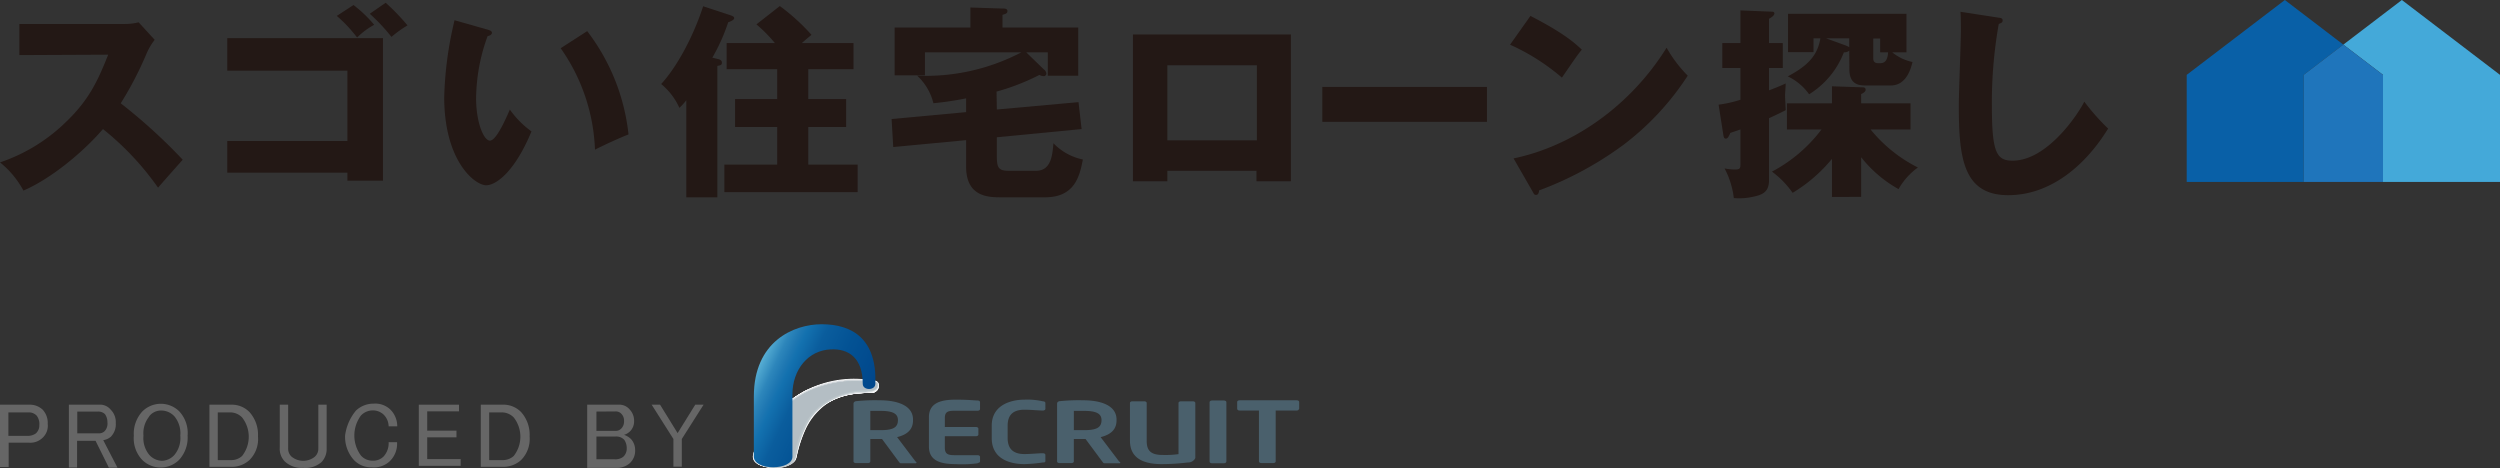 <svg xmlns="http://www.w3.org/2000/svg" xmlns:xlink="http://www.w3.org/1999/xlink" viewBox="0 0 363 68"><rect x="0" y="0" width="363" height="68" fill="#333333" stroke="none"/><defs><linearGradient id="a" x1="109.68" y1="189.67" x2="124.72" y2="182.66" gradientTransform="matrix(1, 0, 0, -1, 0, 244)" gradientUnits="userSpaceOnUse"><stop offset="0" stop-color="#56add4"/><stop offset="0.03" stop-color="#4ba3cd"/><stop offset="0.12" stop-color="#2d86bb"/><stop offset="0.2" stop-color="#1e77b2"/><stop offset="0.25" stop-color="#1371af"/><stop offset="0.4" stop-color="#0a5d9d"/><stop offset="0.64" stop-color="#035294"/><stop offset="1" stop-color="#00468b"/></linearGradient></defs><title>アセット 1</title><path d="M2.81,8V3.48H18.07a8.21,8.21,0,0,0,2.06-.24l2.33,2.54a9,9,0,0,0-1.14,1.91A50.59,50.59,0,0,1,17.53,15a79.66,79.66,0,0,1,9,8.19c-1,1.13-2.6,2.92-3.58,4.06a41.16,41.16,0,0,0-8-8.51C12,22.17,7.32,26,3.4,27.67A13.26,13.26,0,0,0,0,23.58a25.22,25.22,0,0,0,9.71-6c3.4-3.28,4.62-6.21,6-9.64Z" style="fill:#231815"/><path d="M33,25.07v-4.6H50.44V10.26H33V5.54H55.61V26.23H50.44V25.07ZM51.33.73a18.89,18.89,0,0,1,3,2.87,10.84,10.84,0,0,0-2.48,1.85,20,20,0,0,0-2.95-3.14ZM56,.4a31.08,31.08,0,0,1,3.17,3.29,16,16,0,0,0-2.33,1.67A27,27,0,0,0,53.69,2Z" style="fill:#231815"/><path d="M70.83,4.31c.27.09.6.18.6.45s-.36.45-.63.48a26.92,26.92,0,0,0-1.67,9c0,3.64,1.14,6.18,2,6.18s2.09-2.63,2.9-4.51a13.57,13.57,0,0,0,3.14,3.17c-2.39,5.79-5.11,7.82-6.57,7.82-1.68,0-6.1-3.55-6.1-12.78A53.09,53.09,0,0,1,66,2.94Zm14.43.21a29.86,29.86,0,0,1,6,15c-1.76.69-3.88,1.71-4.87,2.21A27.26,27.26,0,0,0,81.41,7Z" style="fill:#231815"/><path d="M104.16,8.55c.27.06.66.15.66.54s-.24.39-.66.48V28.65H99.65V14.56a9.34,9.34,0,0,1-1,1.1A9.57,9.57,0,0,0,96,12.2C98,10.05,100.46,5.9,102.1.91L106,2.19c.33.12.6.21.6.45s-.45.45-.87.6a26.91,26.91,0,0,1-2.3,5.13Zm19.77-2.3v3.8h-6.57v4.33h5.5v4.06h-5.5V23.9h7.17v4H105.18v-4h7.67V18.44h-6.12V14.38h6.12V10.05h-7.34V6.25h7a20.85,20.85,0,0,0-2.68-2.71l3.4-2.66a29.48,29.48,0,0,1,4.6,4.18c-.54.45-.84.69-1.4,1.19Z" style="fill:#231815"/><path d="M144.74,15.9l11.86-1.07.45,3.91-12.31,1.19v2.63c0,1.79.21,2.24,1.77,2.24h3.91c2.21,0,2.39-2.27,2.54-4a8.27,8.27,0,0,0,4.27,2.36c-.48,2.57-1.26,5.49-5.5,5.49h-6.45c-1.85,0-5-.12-5-4.45V20.35l-10.58,1-.24-4.07,10.82-1v-2a46.73,46.73,0,0,1-4.75.71,8,8,0,0,0-2.36-4A29.94,29.94,0,0,0,148.3,7.6h-14v3.34H129.9V4h11V1.09l4.66.15c.3,0,.72,0,.72.36s-.27.41-.72.56V4h11v7h-4.42V7.6h-3.13l2.56,2.48a.81.81,0,0,1,.36.59.38.38,0,0,1-.39.39,1.41,1.41,0,0,1-.62-.18,32.51,32.51,0,0,1-6.22,2.42Z" style="fill:#231815"/><path d="M169.5,24.8v1.52h-5V5h22.94V26.32h-5V24.8Zm13-4.42V9.48h-13v10.9Z" style="fill:#231815"/><path d="M215.91,12.62v5.07H192V12.62Z" style="fill:#231815"/><path d="M222.22,2.31c5,2.57,6.57,4.06,7.46,4.9-.71.87-.92,1.2-2.89,4.06a30.92,30.92,0,0,0-7.53-4.78ZM219.77,23c8.51-1.76,16.9-7.53,22.22-16.07a19,19,0,0,0,3.07,4.06,39.66,39.66,0,0,1-9.28,10,49.65,49.65,0,0,1-12.31,6.66c0,.33-.15.65-.42.65s-.29-.08-.47-.41Z" style="fill:#231815"/><path d="M258.86,6.25V9.87h-2v3.25c1.31-.5,1.79-.71,2.42-1,0,.48-.09,1.46-.09,1.76s.09,1.82.09,2.12c-1.56.78-1.91.93-2.42,1.16v9c0,1.68-.87,2.12-2.36,2.42a9.2,9.2,0,0,1-2.75.18,12.14,12.14,0,0,0-1.34-4.3,8.21,8.21,0,0,0,1.55.15c.66,0,.75-.18.75-.72v-5.1c-.39.15-.6.21-1.47.51-.2.5-.38.83-.65.83s-.3-.24-.36-.54l-.69-4.39a19,19,0,0,0,3.17-.71V9.87h-2.63V6.25h2.63V1.51l4.42.18c.24,0,.51,0,.51.26s-.3.51-.78.78V6.25Zm.6,12.55V15H266V12.53l4.39.15c.18,0,.5,0,.5.35s-.53.57-.65.63V15h7.17V18.8h-5.8a20.92,20.92,0,0,0,6.87,5.52,9.81,9.81,0,0,0-2.81,3.14,18.19,18.19,0,0,1-5.43-4.63v5.76H266V23.07A22.18,22.18,0,0,1,260.29,28a13.3,13.3,0,0,0-3-3.08,21.67,21.67,0,0,0,7.19-6.12Zm9.05-11.44a1.19,1.19,0,0,1-.78.24,12.38,12.38,0,0,1-5.05,6.09,7.9,7.9,0,0,0-3.1-2.6c3-1.58,4.33-3.1,4.74-5.52h-1v2h-3.7V2h17.2V7.6h-2.06A6.72,6.72,0,0,0,277.7,9c-.23.9-.86,3.41-3.16,3.41H271c-.92,0-2.47,0-2.47-2.36Zm0-1.79h-3.35l2.75,1a5.28,5.28,0,0,1,.6.27ZM272,8.49c0,.69.51.69.87.69.56,0,1.19-.09,1.28-1.58H273v-2h-1Z" style="fill:#231815"/><path d="M290.1,2.55c.44.06.68.09.68.42s-.21.36-.56.51a65.13,65.13,0,0,0-1,11.85c0,6.78.66,8,3,8,5.1,0,9.61-6.9,10.42-8.57a32.06,32.06,0,0,0,3.46,3.91c-3.4,5.52-8.48,9.67-14.51,9.67-6.63,0-7.17-5.61-7.17-13.08,0-1.73.3-9.28.3-10.81,0-.86,0-1.88-.06-2.74Z" style="fill:#231815"/><polygon points="317.51 10.87 317.51 26.42 334.5 26.42 334.5 10.87 340.25 6.48 331.76 0 317.51 10.87" style="fill:#0960a7"/><polygon points="348.75 0 340.25 6.48 346.01 10.87 346.01 26.42 363 26.42 363 10.87 348.75 0" style="fill:#44a9d9"/><polygon points="340.25 6.48 334.5 10.87 334.5 26.42 346.01 26.42 346.01 10.87 340.25 6.48" style="fill:#1f75bb"/><path d="M112.5,67.76c-1.58,0-2.92-.49-2.92-1.58a12.06,12.06,0,0,1,2.8-5.72,15.08,15.08,0,0,1,4.38-3.65A15.38,15.38,0,0,1,124.3,55a20.36,20.36,0,0,1,2.68.24c.24,0,.48.36.48.73s-.36,1-1.21,1a11.1,11.1,0,0,0-7.3,2.19A9.21,9.21,0,0,0,116.76,62a18.46,18.46,0,0,0-1.34,4.14C115.42,67.39,113.35,67.76,112.5,67.76Z" style="fill:#fff"/><path d="M116.76,56.81a16.87,16.87,0,0,1,7.54-1.7,20.36,20.36,0,0,1,2.68.24c.24,0,.48.37.48.73a1.3,1.3,0,0,1-.24.61,1.2,1.2,0,0,1-1,.36,11.1,11.1,0,0,0-7.3,2.19,9.32,9.32,0,0,0-2.19,2.92,18.63,18.63,0,0,0-1.34,4.14c0,.12-.12.24-.12.36-.61.85-2.19,1.1-3,1.1-1.58,0-2.92-.49-2.92-1.58a12.06,12.06,0,0,1,2.8-5.72A20.92,20.92,0,0,1,116.76,56.81Z" style="fill:#fff"/><path d="M116.88,56.81a16.9,16.9,0,0,1,7.54-1.7,20.36,20.36,0,0,1,2.68.24c.24,0,.48.37.48.73a1.3,1.3,0,0,1-.24.61,1.2,1.2,0,0,1-1,.36,11.1,11.1,0,0,0-7.3,2.19,9.32,9.32,0,0,0-2.19,2.92,18.63,18.63,0,0,0-1.34,4.14c0,.12-.12.24-.12.36-.49.85-2.19,1.1-3,1.1-1.58,0-2.92-.49-2.92-1.58a12.06,12.06,0,0,1,2.8-5.72A16.47,16.47,0,0,1,116.88,56.81Z" style="fill:#fff"/><path d="M116.88,56.81a16.9,16.9,0,0,1,7.54-1.7,20.36,20.36,0,0,1,2.68.24c.24,0,.48.37.48.73a1.3,1.3,0,0,1-.24.61,1.2,1.2,0,0,1-1,.36,11.1,11.1,0,0,0-7.3,2.19,9.32,9.32,0,0,0-2.19,2.92,18.63,18.63,0,0,0-1.34,4.14c0,.12-.12.24-.12.36-.49.85-2.19,1.1-3,1.1-1.58,0-2.92-.49-2.92-1.58a12.06,12.06,0,0,1,2.8-5.72A18.43,18.43,0,0,1,116.88,56.81Z" style="fill:#fff"/><path d="M116.88,56.81a16.9,16.9,0,0,1,7.54-1.7,20.36,20.36,0,0,1,2.68.24c.24,0,.48.37.48.73a1.3,1.3,0,0,1-.24.61,1.2,1.2,0,0,1-1,.36,11.1,11.1,0,0,0-7.3,2.19,9.32,9.32,0,0,0-2.19,2.92,18.63,18.63,0,0,0-1.34,4.14c0,.12-.12.24-.12.36-.49.85-2.19,1.22-3,1.22-1.58,0-2.92-.49-2.92-1.58a12.1,12.1,0,0,1,2.8-5.72A16.31,16.31,0,0,1,116.88,56.81Z" style="fill:#fdffff"/><path d="M116.88,56.81a16.51,16.51,0,0,1,7.54-1.7,20.36,20.36,0,0,1,2.68.24c.24,0,.48.37.48.73a1.3,1.3,0,0,1-.24.61,1.2,1.2,0,0,1-1,.36,11.1,11.1,0,0,0-7.3,2.19,9.32,9.32,0,0,0-2.19,2.92,18.63,18.63,0,0,0-1.34,4.14c0,.12-.12.24-.12.36-.49.85-2.19,1.22-3,1.22-1.58,0-2.92-.49-2.92-1.58a12.1,12.1,0,0,1,2.8-5.72A18.2,18.2,0,0,1,116.88,56.81Z" style="fill:#fdfdff"/><path d="M116.88,56.81a16.51,16.51,0,0,1,7.54-1.7,20.36,20.36,0,0,1,2.68.24c.24,0,.48.37.48.73a1.3,1.3,0,0,1-.24.61,1.2,1.2,0,0,1-1,.36c-3.17,0-5.48.73-7.18,2.19A9.32,9.32,0,0,0,117,62.16a18.63,18.63,0,0,0-1.34,4.14c0,.12-.12.24-.12.36-.48.85-2.19,1.22-3,1.22-1.46,0-2.92-.49-2.92-1.58a12.1,12.1,0,0,1,2.8-5.72A12.53,12.53,0,0,1,116.88,56.81Z" style="fill:#fdfdfd"/><path d="M116.88,56.81a16.51,16.51,0,0,1,7.54-1.7,20.36,20.36,0,0,1,2.68.24c.24,0,.48.37.36.73a1.3,1.3,0,0,1-.24.61,1.2,1.2,0,0,1-1,.36c-3.17,0-5.48.73-7.18,2.19a9.32,9.32,0,0,0-2.19,2.92,18.63,18.63,0,0,0-1.34,4.14c0,.12-.12.24-.12.36-.49.85-2.19,1.22-3,1.22-1.46,0-2.92-.49-2.92-1.58a12.79,12.79,0,0,1,2.8-5.84A15.54,15.54,0,0,1,116.88,56.81Z" style="fill:#fcfdfd"/><path d="M116.88,56.81a16.51,16.51,0,0,1,7.54-1.7,20.36,20.36,0,0,1,2.68.24c.24,0,.48.37.36.73a1.3,1.3,0,0,1-.24.61,1.2,1.2,0,0,1-1,.36c-3.17,0-5.48.73-7.18,2.19a9.32,9.32,0,0,0-2.19,2.92,18.63,18.63,0,0,0-1.34,4.14c0,.12-.12.24-.12.36-.49.85-2.19,1.22-3,1.22-1.46,0-2.92-.49-2.92-1.58a12.79,12.79,0,0,1,2.8-5.84A15.54,15.54,0,0,1,116.88,56.81Z" style="fill:#fcfdfd"/><path d="M116.88,56.81a16.51,16.51,0,0,1,7.54-1.7,20.36,20.36,0,0,1,2.68.24c.24,0,.48.37.36.73a.64.64,0,0,1-.24.49,1.2,1.2,0,0,1-1,.36c-3.17,0-5.48.73-7.18,2.31a9.32,9.32,0,0,0-2.19,2.92,18.63,18.63,0,0,0-1.34,4.14c0,.12-.12.24-.12.36-.49.85-2.19,1.22-3,1.22-1.46,0-2.92-.49-2.92-1.58a12.26,12.26,0,0,1,2.92-5.84A13.61,13.61,0,0,1,116.88,56.81Z" style="fill:#fbfcfc"/><path d="M116.88,56.81a16.51,16.51,0,0,1,7.54-1.7,20.36,20.36,0,0,1,2.68.24c.24,0,.48.37.36.73a.64.64,0,0,1-.24.49,1.2,1.2,0,0,1-1,.36c-3.17,0-5.48.73-7.18,2.31a9.32,9.32,0,0,0-2.19,2.92,18.63,18.63,0,0,0-1.34,4.14c0,.12-.12.24-.12.36-.49.85-2.19,1.22-3,1.22-1.46,0-2.92-.49-2.92-1.58a12.26,12.26,0,0,1,2.92-5.84A13.61,13.61,0,0,1,116.88,56.81Z" style="fill:#fbfbfc"/><path d="M117,56.81a16.36,16.36,0,0,1,7.42-1.7,22.35,22.35,0,0,1,2.68.24c.24,0,.48.37.36.73a.64.64,0,0,1-.24.49,1.2,1.2,0,0,1-1,.36c-3.17,0-5.48.73-7.18,2.31a9.32,9.32,0,0,0-2.19,2.92,18.63,18.63,0,0,0-1.34,4.14c0,.12-.12.24-.12.36-.49.85-2.19,1.22-3,1.22-1.46,0-2.92-.49-2.92-1.58a12.26,12.26,0,0,1,2.92-5.84A13,13,0,0,1,117,56.81Z" style="fill:#fafbfb"/><path d="M117,56.81a16.36,16.36,0,0,1,7.42-1.7,22.35,22.35,0,0,1,2.68.24c.24,0,.48.37.36.73a.64.64,0,0,1-.24.49,1.2,1.2,0,0,1-1,.36c-3.17,0-5.48.73-7.18,2.31a9.32,9.32,0,0,0-2.19,2.92,18.63,18.63,0,0,0-1.34,4.14c0,.12-.12.24-.12.36-.49.85-2.19,1.22-3,1.22-1.46,0-2.92-.49-2.92-1.58a12.26,12.26,0,0,1,2.92-5.84A13,13,0,0,1,117,56.81Z" style="fill:#f9fafb"/><path d="M117,56.81a16.36,16.36,0,0,1,7.42-1.7,22.35,22.35,0,0,1,2.68.24c.24,0,.48.37.36.73a.64.64,0,0,1-.24.49,1.2,1.2,0,0,1-1,.36c-3.17,0-5.48.73-7.18,2.31a9.32,9.32,0,0,0-2.19,2.92,18.63,18.63,0,0,0-1.34,4.14c0,.12-.12.24-.12.36-.49.85-2.19,1.22-2.92,1.22-1.46,0-2.92-.49-2.92-1.58a12.26,12.26,0,0,1,2.92-5.84A11.53,11.53,0,0,1,117,56.81Z" style="fill:#f9fafa"/><path d="M117,56.81a16.36,16.36,0,0,1,7.42-1.7,22.35,22.35,0,0,1,2.68.24c.24,0,.48.37.36.73a.64.64,0,0,1-.24.49,1.2,1.2,0,0,1-1,.36c-3.17,0-5.48.73-7.18,2.31a9.32,9.32,0,0,0-2.19,2.92,18.63,18.63,0,0,0-1.34,4.14c0,.12-.12.24-.12.36-.49.85-2.19,1.22-2.92,1.22-1.46,0-2.92-.49-2.92-1.58a12.26,12.26,0,0,1,2.92-5.84A11.53,11.53,0,0,1,117,56.81Z" style="fill:#f6f8f9"/><path d="M117,56.81a16.36,16.36,0,0,1,7.42-1.7,22.35,22.35,0,0,1,2.68.24c.24,0,.48.37.36.73a.64.64,0,0,1-.24.49,1.2,1.2,0,0,1-1,.36c-3.17,0-5.48.73-7.18,2.31a9.32,9.32,0,0,0-2.19,2.92,18.63,18.63,0,0,0-1.34,4.14c0,.12-.12.24-.12.36-.49.85-2.19,1.22-2.92,1.22-1.46,0-2.92-.49-2.92-1.58a12.26,12.26,0,0,1,2.92-5.84A12.57,12.57,0,0,1,117,56.81Z" style="fill:#f6f8f9"/><path d="M117,56.81a16.36,16.36,0,0,1,7.42-1.7,22.35,22.35,0,0,1,2.68.24c.24,0,.48.37.36.73a.64.64,0,0,1-.24.49,1.2,1.2,0,0,1-1,.36c-3.17,0-5.48.73-7.18,2.31a9.32,9.32,0,0,0-2.19,2.92,18.63,18.63,0,0,0-1.34,4.14c0,.12-.12.24-.12.36-.49.85-2.19,1.22-2.92,1.22-1.46,0-2.92-.49-2.92-1.58a12.26,12.26,0,0,1,2.92-5.84A12.57,12.57,0,0,1,117,56.81Z" style="fill:#f6f7f8"/><path d="M117,56.81a16.36,16.36,0,0,1,7.42-1.7,22.35,22.35,0,0,1,2.68.24c.24,0,.48.37.36.73a.64.64,0,0,1-.24.49,1.2,1.2,0,0,1-1,.36c-3.17,0-5.48.73-7.18,2.31a9.32,9.32,0,0,0-2.19,2.92,18.63,18.63,0,0,0-1.34,4.14c0,.12-.12.24-.12.36-.49.85-2.07,1.22-2.92,1.22-1.46,0-2.92-.49-2.92-1.58a12.26,12.26,0,0,1,2.92-5.84A13.82,13.82,0,0,1,117,56.81Z" style="fill:#f6f7f8"/><path d="M117,56.81a16.36,16.36,0,0,1,7.42-1.7,22.35,22.35,0,0,1,2.68.24c.24,0,.48.37.36.73a.64.64,0,0,1-.24.49,1.2,1.2,0,0,1-1,.36c-3.17,0-5.48.73-7.18,2.31a9.32,9.32,0,0,0-2.19,2.92,18.63,18.63,0,0,0-1.34,4.14c0,.12-.12.24-.12.36-.49.85-2.07,1.22-2.92,1.22-1.46,0-2.92-.49-2.92-1.58a12.26,12.26,0,0,1,2.92-5.84A13.82,13.82,0,0,1,117,56.81Z" style="fill:#f4f5f5"/><path d="M117.12,56.81a16.36,16.36,0,0,1,7.42-1.7,22.17,22.17,0,0,1,2.68.24c.24,0,.48.37.36.73a.64.64,0,0,1-.24.49,1.2,1.2,0,0,1-1,.36c-3.17,0-5.48.73-7.18,2.31A9.32,9.32,0,0,0,117,62.16a18.63,18.63,0,0,0-1.34,4.14c0,.12-.12.24-.12.36-.48.85-2.07,1.22-2.92,1.22-1.46,0-2.92-.49-2.92-1.58a12.26,12.26,0,0,1,2.92-5.84A11.68,11.68,0,0,1,117.12,56.81Z" style="fill:#f3f5f6"/><path d="M117.12,56.81a15,15,0,0,1,7.42-1.58,22.17,22.17,0,0,1,2.68.24c.24,0,.48.37.36.73a.63.63,0,0,1-.24.49,1.2,1.2,0,0,1-1,.36c-3.17,0-5.48.73-7.18,2.31A9.32,9.32,0,0,0,117,62.28a18.63,18.63,0,0,0-1.34,4.14c0,.12-.12.24-.12.36-.48.86-2.07,1.22-2.92,1.22-1.46,0-2.92-.49-2.92-1.58a12.26,12.26,0,0,1,2.92-5.84A10.9,10.9,0,0,1,117.12,56.81Z" style="fill:#f3f4f4"/><path d="M117.12,56.81a15,15,0,0,1,7.42-1.58,18.47,18.47,0,0,1,2.56.24c.24,0,.48.37.36.73a.63.63,0,0,1-.24.49,1.39,1.39,0,0,1-1,.36c-3,0-5.48.73-7.18,2.31a10.32,10.32,0,0,0-2.19,2.8,18.63,18.63,0,0,0-1.34,4.14c0,.12-.12.24-.12.36-.49.85-2.07,1.22-2.92,1.22-1.46,0-2.92-.49-2.92-1.58a12.26,12.26,0,0,1,2.92-5.84A13.16,13.16,0,0,1,117.12,56.81Z" style="fill:#f2f4f5"/><path d="M117.12,56.81a16.42,16.42,0,0,1,7.42-1.58,18.47,18.47,0,0,1,2.56.24c.24,0,.48.37.36.73a.63.63,0,0,1-.24.49,1.39,1.39,0,0,1-1,.36c-3,0-5.48.73-7.18,2.31a10.32,10.32,0,0,0-2.19,2.8,18.63,18.63,0,0,0-1.34,4.14c0,.12-.12.24-.12.36-.49.85-2.07,1.22-2.92,1.22-1.46,0-2.92-.49-2.92-1.58a12.26,12.26,0,0,1,2.92-5.84A13.16,13.16,0,0,1,117.12,56.81Z" style="fill:#f2f3f5"/><path d="M117.12,56.81a16.25,16.25,0,0,1,7.3-1.58,18.61,18.61,0,0,1,2.56.24c.24,0,.36.37.36.73a.63.63,0,0,1-.24.49,1.41,1.41,0,0,1-1,.36c-3,0-5.47.73-7.17,2.31a10.32,10.32,0,0,0-2.19,2.8,18.63,18.63,0,0,0-1.34,4.14c0,.12-.12.24-.12.36-.49.85-2.07,1.22-2.92,1.22-1.46,0-2.92-.49-2.92-1.58a12.26,12.26,0,0,1,2.92-5.84A14.91,14.91,0,0,1,117.12,56.81Z" style="fill:#f0f2f3"/><path d="M117.12,56.81a16.25,16.25,0,0,1,7.3-1.58,18.61,18.61,0,0,1,2.56.24c.24,0,.36.37.36.73a.63.63,0,0,1-.24.49,2.38,2.38,0,0,1-1,.36c-3,0-5.47.73-7.17,2.31a10.32,10.32,0,0,0-2.19,2.8,18.63,18.63,0,0,0-1.34,4.14c0,.12-.12.24-.12.36-.49.85-2.07,1.22-2.92,1.22-1.46,0-2.92-.49-2.92-1.58a13.69,13.69,0,0,1,2.92-5.84A14.91,14.91,0,0,1,117.12,56.81Z" style="fill:#f0f2f3"/><path d="M117.12,56.81a16.25,16.25,0,0,1,7.3-1.58,18.61,18.61,0,0,1,2.56.24c.24,0,.36.37.36.73a.66.66,0,0,1-.36.49,2.38,2.38,0,0,1-1,.36c-3,0-5.47.73-7.17,2.31a10.13,10.13,0,0,0-2.19,2.8,18.13,18.13,0,0,0-1.34,4.14c0,.12-.12.24-.12.36-.49.85-2.07,1.22-2.92,1.22-1.46,0-2.92-.49-2.92-1.58a13.69,13.69,0,0,1,2.92-5.84A18.87,18.87,0,0,1,117.12,56.81Z" style="fill:#eff1f2"/><path d="M117.12,56.81a16.25,16.25,0,0,1,7.3-1.58,18.61,18.61,0,0,1,2.56.24c.24,0,.36.37.36.73a.66.66,0,0,1-.36.49,2.38,2.38,0,0,1-1,.36c-3,0-5.47.73-7.17,2.31a10.13,10.13,0,0,0-2.19,2.8,18.13,18.13,0,0,0-1.34,4.14c0,.12-.12.24-.12.36-.49.85-2.07,1.22-2.92,1.22-1.46,0-2.92-.49-2.92-1.58a13.69,13.69,0,0,1,2.92-5.84A18.87,18.87,0,0,1,117.12,56.81Z" style="fill:#eef0f3"/><path d="M117.12,56.69a16.25,16.25,0,0,1,7.3-1.58,18.61,18.61,0,0,1,2.56.24c.24,0,.36.37.36.73a.66.66,0,0,1-.36.49,8.73,8.73,0,0,1-1,.36c-3,0-5.47.73-7.17,2.31a10.13,10.13,0,0,0-2.19,2.8,18,18,0,0,0-1.34,4.14c0,.12-.12.24-.12.36-.49.85-2.07,1.22-2.92,1.22-1.46,0-2.92-.49-2.92-1.58a13.64,13.64,0,0,1,2.92-5.84A26.55,26.55,0,0,1,117.12,56.69Z" style="fill:#eff1f2"/><path d="M117.25,56.69a16.18,16.18,0,0,1,7.29-1.58,18.47,18.47,0,0,1,2.56.24c.24,0,.36.37.36.73a.66.66,0,0,1-.36.49,8.73,8.73,0,0,1-1,.36c-3,0-5.47.73-7.17,2.31a10.32,10.32,0,0,0-2.19,2.8,18.46,18.46,0,0,0-1.34,4.14c0,.12-.12.24-.12.36-.49.85-2.07,1.22-2.92,1.22-1.46,0-2.92-.49-2.92-1.58a13.64,13.64,0,0,1,2.92-5.84A20.12,20.12,0,0,1,117.25,56.69Z" style="fill:#eff0f1"/><path d="M117.25,56.69a16.18,16.18,0,0,1,7.29-1.58,18.47,18.47,0,0,1,2.56.24c.24,0,.36.37.36.73a.66.66,0,0,1-.36.49,2.36,2.36,0,0,1-1,.24A10.78,10.78,0,0,0,119,59.12a10.17,10.17,0,0,0-2.19,2.8,18.54,18.54,0,0,0-1.34,4.13c0,.13-.12.25-.12.37-.49.85-2.07,1.22-2.92,1.22-1.46,0-2.92-.49-2.92-1.59a13.68,13.68,0,0,1,2.92-5.83A23.71,23.71,0,0,1,117.25,56.69Z" style="fill:#edf0f0"/><path d="M117.25,56.69a16.18,16.18,0,0,1,7.29-1.58,18.47,18.47,0,0,1,2.56.24c.24,0,.36.37.36.73a.66.66,0,0,1-.36.49,2.36,2.36,0,0,1-1,.24A10.78,10.78,0,0,0,119,59.12a8,8,0,0,0-2.07,2.8,18.54,18.54,0,0,0-1.34,4.13c0,.13-.12.25-.12.37-.49.85-2.07,1.22-2.92,1.22-1.46,0-2.92-.49-2.92-1.59a13.68,13.68,0,0,1,2.92-5.83A22.6,22.6,0,0,1,117.25,56.69Z" style="fill:#efefef"/><path d="M117.25,56.69a15.81,15.81,0,0,1,7.29-1.58,20.52,20.52,0,0,1,2.56.24c.24,0,.36.37.36.73a.66.66,0,0,1-.36.49,2.36,2.36,0,0,1-1,.24A10.78,10.78,0,0,0,119,59.12a8,8,0,0,0-2.07,2.8,18.54,18.54,0,0,0-1.34,4.13c0,.13-.12.25-.12.37-.49.85-2.07,1.22-2.92,1.22-1.46,0-2.92-.49-2.92-1.59a13.68,13.68,0,0,1,2.92-5.83A22.6,22.6,0,0,1,117.25,56.69Z" style="fill:#eceef0"/><path d="M117.25,56.69a15.81,15.81,0,0,1,7.29-1.58,20.52,20.52,0,0,1,2.56.24c.24,0,.36.37.36.73a.66.66,0,0,1-.36.49,2.36,2.36,0,0,1-1,.24A11,11,0,0,0,119,59.12a8,8,0,0,0-2.07,2.8,18.54,18.54,0,0,0-1.34,4.13c0,.13-.12.25-.12.37-.49.85-2.07,1.22-2.92,1.22-1.46,0-2.92-.49-2.92-1.59a13.68,13.68,0,0,1,2.92-5.83A19.1,19.1,0,0,1,117.25,56.69Z" style="fill:#ebedee"/><path d="M117.25,56.69a15.81,15.81,0,0,1,7.29-1.58,20.52,20.52,0,0,1,2.56.24c.24,0,.36.37.24.73a.66.66,0,0,1-.36.49,2.36,2.36,0,0,1-1,.24,11,11,0,0,0-7.17,2.31,7.91,7.91,0,0,0-2.07,2.8,18.54,18.54,0,0,0-1.34,4.13c0,.13-.12.25-.12.37-.49.85-2,1.22-2.92,1.22-1.46,0-2.92-.49-2.92-1.59a13.08,13.08,0,0,1,3-5.83A19.1,19.1,0,0,1,117.25,56.69Z" style="fill:#ebedee"/><path d="M117.25,56.69a15.81,15.81,0,0,1,7.29-1.58,20.52,20.52,0,0,1,2.56.24c.24,0,.36.37.24.73a.66.66,0,0,1-.36.49,2.36,2.36,0,0,1-1,.24,10.44,10.44,0,0,0-7,2.31,8,8,0,0,0-2.07,2.8,18.54,18.54,0,0,0-1.34,4.13c0,.13-.12.25-.12.37-.49.85-2,1.22-2.92,1.22-1.46,0-2.92-.49-2.92-1.59a13.08,13.08,0,0,1,3-5.83A14.42,14.42,0,0,1,117.25,56.69Z" style="fill:#eaecee"/><path d="M117.25,56.69a15.81,15.81,0,0,1,7.29-1.58,20.52,20.52,0,0,1,2.56.24c.24,0,.36.37.24.73a.66.66,0,0,1-.36.49,2.36,2.36,0,0,1-1,.24,10.44,10.44,0,0,0-7,2.31,8,8,0,0,0-2.07,2.8,18.54,18.54,0,0,0-1.34,4.13c0,.13-.12.25-.12.37-.49.85-2,1.22-2.92,1.22-1.46,0-2.92-.49-2.92-1.59a13.08,13.08,0,0,1,3-5.83A14.42,14.42,0,0,1,117.25,56.69Z" style="fill:#eaecee"/><path d="M117.37,56.69a15.64,15.64,0,0,1,7.17-1.58,20.52,20.52,0,0,1,2.56.24c.24,0,.36.37.24.73a.66.66,0,0,1-.36.49,2.36,2.36,0,0,1-1,.24,10.44,10.44,0,0,0-7,2.31,8,8,0,0,0-2.07,2.8,18.54,18.54,0,0,0-1.34,4.13c0,.13-.12.25-.12.37-.49.85-2,1.22-2.92,1.22-1.46,0-2.92-.49-2.92-1.46a13,13,0,0,1,3-5.84A13.63,13.63,0,0,1,117.37,56.69Z" style="fill:#e9eaec"/><path d="M117.37,56.69a15.64,15.64,0,0,1,7.17-1.58,20.52,20.52,0,0,1,2.56.24c.24,0,.36.37.24.73a.66.66,0,0,1-.36.49,2.36,2.36,0,0,1-1,.24,10.44,10.44,0,0,0-7,2.31,8,8,0,0,0-2.07,2.8,18.54,18.54,0,0,0-1.34,4.13c0,.13-.12.25-.12.37-.49.85-2,1.22-2.92,1.22-1.46,0-2.92-.49-2.92-1.46a13,13,0,0,1,3-5.84A13.63,13.63,0,0,1,117.37,56.69Z" style="fill:#e9eaec"/><path d="M117.37,56.69a14.28,14.28,0,0,1,7.17-1.46,20.52,20.52,0,0,1,2.56.24c.24,0,.36.37.24.73a.66.66,0,0,1-.36.49,2.36,2.36,0,0,1-1,.24,10.44,10.44,0,0,0-7,2.31,8.12,8.12,0,0,0-2.07,2.8,19.66,19.66,0,0,0-1.34,4c0,.13-.12.25-.12.37-.49.85-2,1.22-2.92,1.22-1.46,0-2.92-.49-2.92-1.46a13,13,0,0,1,3-5.84A13.63,13.63,0,0,1,117.37,56.69Z" style="fill:#e8eaec"/><path d="M117.37,56.69a15.69,15.69,0,0,1,7.17-1.46,20.52,20.52,0,0,1,2.56.24c.24,0,.36.37.24.73a.66.66,0,0,1-.36.49,2.36,2.36,0,0,1-1,.24,10.44,10.44,0,0,0-7,2.31,8.12,8.12,0,0,0-2.07,2.8,19.66,19.66,0,0,0-1.34,4c0,.13-.12.25-.12.37-.36.85-2,1.22-2.92,1.22-1.46,0-2.92-.49-2.92-1.46a13,13,0,0,1,3-5.84A13.63,13.63,0,0,1,117.37,56.69Z" style="fill:#e7e9eb"/><path d="M117.37,56.69a15.69,15.69,0,0,1,7.17-1.46,20.52,20.52,0,0,1,2.56.24c.24,0,.36.37.24.73a.66.66,0,0,1-.36.49,2.36,2.36,0,0,1-1,.24,10.44,10.44,0,0,0-7,2.31,8.12,8.12,0,0,0-2.07,2.8,19.66,19.66,0,0,0-1.34,4c0,.13-.12.25-.12.37-.36.85-2,1.22-2.92,1.22-1.46,0-2.92-.49-2.92-1.46a13,13,0,0,1,3-5.84A13.63,13.63,0,0,1,117.37,56.69Z" style="fill:#e7e8ea"/><path d="M117.37,56.69a15.69,15.69,0,0,1,7.17-1.46,20.52,20.52,0,0,1,2.56.24c.24,0,.36.37.24.73a.66.66,0,0,1-.36.49,2.36,2.36,0,0,1-1,.24,10.44,10.44,0,0,0-7,2.31,8.12,8.12,0,0,0-2.07,2.8,19.66,19.66,0,0,0-1.34,4c0,.13-.12.25-.12.37-.36.85-2,1.22-2.92,1.22-1.46,0-2.92-.49-2.92-1.46a13,13,0,0,1,3-5.84A13.63,13.63,0,0,1,117.37,56.69Z" style="fill:#e6e8ea"/><path d="M117.37,56.69a17.43,17.43,0,0,1,7.17-1.46,20.52,20.52,0,0,1,2.56.24c.24,0,.36.37.24.73a.66.66,0,0,1-.36.49,2.36,2.36,0,0,1-1,.24,10.44,10.44,0,0,0-7,2.31,8.12,8.12,0,0,0-2.07,2.8,19.66,19.66,0,0,0-1.34,4c0,.13-.12.25-.12.37-.36.85-2,1.22-2.92,1.22-1.46,0-2.92-.49-2.92-1.46a13,13,0,0,1,3-5.84A13.63,13.63,0,0,1,117.37,56.69Z" style="fill:#e6e8eb"/><path d="M117.37,56.69a17.43,17.43,0,0,1,7.17-1.46,20.52,20.52,0,0,1,2.56.24c.24,0,.36.37.24.73a.66.66,0,0,1-.36.49,2.36,2.36,0,0,1-1,.24,10.44,10.44,0,0,0-7,2.31,8.12,8.12,0,0,0-2.07,2.8,19.66,19.66,0,0,0-1.34,4c0,.13-.12.25-.12.37-.36.85-2,1.22-2.92,1.22-1.46,0-2.92-.49-2.92-1.46a13,13,0,0,1,3-5.84A13.63,13.63,0,0,1,117.37,56.69Z" style="fill:#e5e7e9"/><path d="M117.37,56.69a17.43,17.43,0,0,1,7.17-1.46,20.52,20.52,0,0,1,2.56.24c.24,0,.36.37.24.73a.66.66,0,0,1-.36.49,2.36,2.36,0,0,1-1,.24,10.44,10.44,0,0,0-7,2.31,8.12,8.12,0,0,0-2.07,2.8,19.66,19.66,0,0,0-1.34,4c0,.13-.12.25-.12.37-.36.85-2,1.22-2.92,1.22-1.46,0-2.92-.49-2.92-1.46a13,13,0,0,1,3-5.84A14.85,14.85,0,0,1,117.37,56.69Z" style="fill:#e4e6e9"/><path d="M117.49,56.69a17.47,17.47,0,0,1,7.17-1.46,20.17,20.17,0,0,1,2.56.24c.24,0,.36.37.24.73-.12.12-.12.37-.36.37a2.36,2.36,0,0,1-1,.24c-3,.12-5.35.85-7.05,2.31a8,8,0,0,0-2.07,2.8,19.66,19.66,0,0,0-1.34,4c0,.12-.12.25-.12.37-.36.85-1.94,1.21-2.92,1.21-1.46,0-2.92-.48-2.92-1.46a13,13,0,0,1,3-5.83A13.62,13.62,0,0,1,117.49,56.69Z" style="fill:#e4e6e8"/><path d="M117.49,56.69a17.47,17.47,0,0,1,7.17-1.46,20.17,20.17,0,0,1,2.56.24c.24,0,.36.37.24.73-.12.12-.12.37-.36.37a2.36,2.36,0,0,1-1,.24c-3,.12-5.35.85-7.05,2.31a8,8,0,0,0-2.07,2.8,19.66,19.66,0,0,0-1.34,4c0,.12-.12.25-.12.37-.36.85-1.94,1.21-2.92,1.21-1.46,0-2.92-.48-2.92-1.46a13.85,13.85,0,0,1,3-6A16.94,16.94,0,0,1,117.49,56.69Z" style="fill:#e3e6e9"/><path d="M117.49,56.69a17.47,17.47,0,0,1,7.17-1.46,20.17,20.17,0,0,1,2.56.24c.24,0,.36.37.24.73-.12.12-.12.37-.36.37a2.36,2.36,0,0,1-1,.24c-3,.12-5.35.85-7.05,2.31a8,8,0,0,0-2.07,2.8,19.66,19.66,0,0,0-1.34,4c0,.12-.12.25-.12.37-.36.85-1.94,1.21-2.79,1.21-1.46,0-2.92-.48-2.92-1.46a13.9,13.9,0,0,1,3-6A14.63,14.63,0,0,1,117.49,56.69Z" style="fill:#e3e6e7"/><path d="M117.49,56.69a17.31,17.31,0,0,1,7.05-1.46,20.52,20.52,0,0,1,2.56.24c.24,0,.36.37.24.73-.12.12-.12.37-.36.37a2.36,2.36,0,0,1-1,.24c-3,.12-5.35.85-7,2.31a8,8,0,0,0-2.07,2.8,19.66,19.66,0,0,0-1.34,4c0,.12-.12.25-.12.37-.36.85-2,1.21-2.8,1.21-1.46,0-2.92-.48-2.92-1.46a13.85,13.85,0,0,1,3-6A16.94,16.94,0,0,1,117.49,56.69Z" style="fill:#e3e6e7"/><path d="M117.49,56.69a17.31,17.31,0,0,1,7.05-1.46,20.52,20.52,0,0,1,2.56.24c.24,0,.36.37.24.73-.12.12-.24.37-.36.37a2.36,2.36,0,0,1-1,.24c-3,.12-5.35.85-7,2.31a8,8,0,0,0-2.07,2.8,19.66,19.66,0,0,0-1.34,4c0,.12-.12.25-.12.37-.36.85-2,1.21-2.8,1.21-1.46,0-2.92-.48-2.92-1.46a13.85,13.85,0,0,1,3-6A16.94,16.94,0,0,1,117.49,56.69Z" style="fill:#e1e4e6"/><path d="M117.49,56.69a17.31,17.31,0,0,1,7.05-1.46,20.52,20.52,0,0,1,2.56.24c.24,0,.36.37.24.73-.12.12-.24.37-.36.37a2.36,2.36,0,0,1-1,.24c-3,.12-5.35.85-7,2.31a8,8,0,0,0-2.07,2.8,19.66,19.66,0,0,0-1.34,4c0,.12-.12.25-.12.37-.36.85-1.82,1.21-2.8,1.21-1.46,0-2.92-.48-2.92-1.46a13.85,13.85,0,0,1,3-6A16.94,16.94,0,0,1,117.49,56.69Z" style="fill:#e2e4e7"/><path d="M117.49,56.69a17.31,17.31,0,0,1,7.05-1.46,20.52,20.52,0,0,1,2.56.24c.24,0,.36.37.24.73-.12.12-.24.37-.36.37a2.36,2.36,0,0,1-1,.24c-3,.12-5.35.85-7,2.31a8,8,0,0,0-2.07,2.8,19.66,19.66,0,0,0-1.34,4c0,.12-.12.25-.12.37-.36.85-1.82,1.21-2.8,1.21-1.46,0-2.92-.48-2.92-1.46a13.85,13.85,0,0,1,3-6A16.94,16.94,0,0,1,117.49,56.69Z" style="fill:#e0e3e6"/><path d="M117.49,56.69a17.31,17.31,0,0,1,7.05-1.46,20.52,20.52,0,0,1,2.56.24c.24,0,.36.37.24.73l-.36.37a2.36,2.36,0,0,1-1,.24c-3,.12-5.35.85-7,2.31a8,8,0,0,0-2.07,2.8,19.66,19.66,0,0,0-1.34,4c0,.12-.12.25-.12.37-.36.85-1.82,1.21-2.8,1.34-1.46,0-2.92-.49-2.92-1.46a13.74,13.74,0,0,1,3-6A14.87,14.87,0,0,1,117.49,56.69Z" style="fill:#e0e3e6"/><path d="M117.61,56.69a17.34,17.34,0,0,1,7-1.46,20.17,20.17,0,0,1,2.56.24c.24,0,.36.37.24.73l-.36.37a2.36,2.36,0,0,1-1,.24c-3,.12-5.35.85-7.05,2.31a8,8,0,0,0-2.07,2.8,19.66,19.66,0,0,0-1.34,4c0,.12-.12.25-.12.37-.36.85-1.82,1.21-2.79,1.34-1.46,0-2.92-.49-2.92-1.46a13.79,13.79,0,0,1,3-6A12.57,12.57,0,0,1,117.61,56.69Z" style="fill:#dfe3e4"/><path d="M117.61,56.69a17.34,17.34,0,0,1,7-1.46,20.17,20.17,0,0,1,2.56.24c.24,0,.36.37.24.73l-.36.37a2.36,2.36,0,0,1-1,.24c-3,.12-5.35.85-7.05,2.31a8,8,0,0,0-2.07,2.8,17.3,17.3,0,0,0-1.34,4c0,.12-.12.25-.12.37-.36.85-1.82,1.21-2.79,1.34-1.46,0-2.92-.49-2.92-1.46a13.79,13.79,0,0,1,3-6A12.57,12.57,0,0,1,117.61,56.69Z" style="fill:#dee1e4"/><path d="M117.61,56.69a16.88,16.88,0,0,1,7-1.46,16.66,16.66,0,0,1,2.44.24c.24,0,.36.37.24.73l-.36.37a2.36,2.36,0,0,1-1,.24c-3,.12-5.35.85-7,2.31a8,8,0,0,0-2.07,2.8,17.3,17.3,0,0,0-1.34,4c0,.12-.12.25-.12.37-.36.85-1.82,1.21-2.8,1.34-1.46,0-2.92-.49-2.92-1.46a13.74,13.74,0,0,1,3-6A14.21,14.21,0,0,1,117.61,56.69Z" style="fill:#dee1e4"/><path d="M117.61,56.69a16.88,16.88,0,0,1,7-1.46,16.66,16.66,0,0,1,2.44.24c.24,0,.36.37.24.73l-.36.37a2.36,2.36,0,0,1-1,.24c-3,.12-5.35.85-7,2.31a8,8,0,0,0-2.07,2.8,17.3,17.3,0,0,0-1.34,4c0,.12-.12.25-.12.37-.36.85-1.82,1.21-2.8,1.34-1.46,0-2.92-.49-2.92-1.46a13.74,13.74,0,0,1,3-6A14.21,14.21,0,0,1,117.61,56.69Z" style="fill:#dce0e3"/><path d="M117.61,56.69a14.94,14.94,0,0,1,7-1.34,16.66,16.66,0,0,1,2.44.24c.24,0,.36.37.24.73l-.36.37a2.36,2.36,0,0,1-1,.24c-3,.12-5.35.85-7,2.31a8.12,8.12,0,0,0-2.07,2.8,17.46,17.46,0,0,0-1.34,4c0,.13-.12.25-.12.37-.36.85-1.82,1.22-2.8,1.34-1.46,0-2.92-.49-2.92-1.46a13.24,13.24,0,0,1,3.17-6A13.49,13.49,0,0,1,117.61,56.69Z" style="fill:#dbe0e3"/><path d="M117.61,56.69a14.94,14.94,0,0,1,7-1.34,16.66,16.66,0,0,1,2.44.24c.24,0,.36.37.12.73l-.37.37a2.27,2.27,0,0,1-1,.24c-3,.12-5.35.85-7,2.31a8,8,0,0,0-2.07,2.8,17.46,17.46,0,0,0-1.34,4c0,.13-.12.25-.12.37-.37.85-1.83,1.22-2.8,1.34-1.46,0-2.92-.49-2.92-1.46a13.85,13.85,0,0,1,3.17-6A15.26,15.26,0,0,1,117.61,56.69Z" style="fill:#dbdfe2"/><path d="M117.61,56.69a14.94,14.94,0,0,1,7-1.34,16.66,16.66,0,0,1,2.44.24c.24,0,.36.37.12.73l-.37.37a2.27,2.27,0,0,1-1,.24c-3,.12-5.35.85-7,2.31a8,8,0,0,0-2.07,2.8,17.46,17.46,0,0,0-1.34,4c0,.13-.12.25-.12.37-.37.85-1.83,1.34-2.8,1.34-1.46,0-2.92-.49-2.92-1.46a13.85,13.85,0,0,1,3.17-6A13.7,13.7,0,0,1,117.61,56.69Z" style="fill:#dbdfe2"/><path d="M117.61,56.69a14.94,14.94,0,0,1,7-1.34,16.66,16.66,0,0,1,2.44.24c.24,0,.36.37.12.73l-.37.37a2.27,2.27,0,0,1-1,.24c-3,.12-5.35.85-7,2.31a8,8,0,0,0-2.07,2.8,17.46,17.46,0,0,0-1.34,4c0,.13-.12.25-.12.37-.37.85-1.83,1.34-2.8,1.34-1.46,0-2.92-.49-2.92-1.46a13.85,13.85,0,0,1,3.17-6A13.7,13.7,0,0,1,117.61,56.69Z" style="fill:#dadee1"/><path d="M117.61,56.69a14.73,14.73,0,0,1,6.93-1.34,16.94,16.94,0,0,1,2.44.24c.24,0,.36.37.12.73l-.37.37a2.31,2.31,0,0,1-1,.24c-3,.12-5.35.85-7.06,2.31a8,8,0,0,0-2.06,2.8,17,17,0,0,0-1.34,4c0,.13-.12.25-.12.37-.37.85-1.83,1.34-2.8,1.34-1.46,0-2.92-.49-2.92-1.46a14.43,14.43,0,0,1,8.15-9.61Z" style="fill:#dadde1"/><path d="M117.73,56.69a14.76,14.76,0,0,1,6.93-1.34,16.66,16.66,0,0,1,2.44.24c.24,0,.36.37.12.73l-.37.37a2.27,2.27,0,0,1-1,.24c-3,.12-5.35.85-7,2.43a8,8,0,0,0-2.07,2.8,17.55,17.55,0,0,0-1.34,4c0,.12-.12.24-.12.36-.37.85-1.83,1.34-2.8,1.34-1.46,0-2.92-.49-2.92-1.46a13.28,13.28,0,0,1,3.17-6A11.28,11.28,0,0,1,117.73,56.69Z" style="fill:#d9dddf"/><path d="M117.73,56.69a16.41,16.41,0,0,1,6.93-1.34,16.66,16.66,0,0,1,2.44.24c.24,0,.36.37.12.73l-.37.37a2.27,2.27,0,0,1-1,.24c-3,.12-5.35.85-6.93,2.43a8.12,8.12,0,0,0-2.07,2.8,17.55,17.55,0,0,0-1.34,4c0,.12-.12.24-.12.36-.36.85-1.82,1.34-2.8,1.34-1.46,0-2.92-.49-2.92-1.46a13.28,13.28,0,0,1,3.17-6A10.29,10.29,0,0,1,117.73,56.69Z" style="fill:#d9dddf"/><path d="M117.73,56.69a16.41,16.41,0,0,1,6.93-1.34,16.66,16.66,0,0,1,2.44.24c.24,0,.36.37.12.73l-.37.37a2.27,2.27,0,0,1-1,.24c-3,.12-5.35.85-6.93,2.43a8.12,8.12,0,0,0-2.07,2.8,17.55,17.55,0,0,0-1.34,4c0,.12-.12.24-.12.36-.36.85-1.82,1.34-2.8,1.34-1.46,0-2.92-.49-2.92-1.46a13.28,13.28,0,0,1,3.17-6A10.29,10.29,0,0,1,117.73,56.69Z" style="fill:#d7dcdf"/><path d="M117.73,56.57a16.41,16.41,0,0,1,6.93-1.34,16.66,16.66,0,0,1,2.44.24c.24,0,.36.37.12.73l-.37.37c-.24.12-.6.12-1,.24-3,.12-5.35.85-6.93,2.43a8.12,8.12,0,0,0-2.07,2.8,17.46,17.46,0,0,0-1.34,4c0,.13-.12.25-.12.37-.36.85-1.82,1.34-2.8,1.34-1.46,0-2.92-.49-2.92-1.46a13.19,13.19,0,0,1,3.17-6A12,12,0,0,1,117.73,56.57Z" style="fill:#d7dcdf"/><path d="M117.73,56.57a16.41,16.41,0,0,1,6.93-1.34,16.66,16.66,0,0,1,2.44.24c.24,0,.36.37.12.73a1.59,1.59,0,0,1-.49.37c-.24.12-.61.12-1,.24-3,.12-5.35.85-6.93,2.43a8,8,0,0,0-2.07,2.8,15.69,15.69,0,0,0-1.34,4c0,.13-.12.25-.12.37a3.16,3.16,0,0,1-2.8,1.34c-1.46,0-2.92-.49-2.92-1.46a13.19,13.19,0,0,1,3.17-6A13.38,13.38,0,0,1,117.73,56.57Z" style="fill:#d6dadf"/><path d="M117.73,56.57a16.41,16.41,0,0,1,6.93-1.34,16.66,16.66,0,0,1,2.44.24c.24,0,.36.37.12.73a1.59,1.59,0,0,1-.49.37c-.24.12-.61.12-1,.24-3,.12-5.35.85-6.93,2.43a8,8,0,0,0-2.07,2.8,15.69,15.69,0,0,0-1.34,4c0,.13-.12.25-.12.37a3.16,3.16,0,0,1-2.8,1.34c-1.46,0-2.92-.49-2.92-1.46a13.19,13.19,0,0,1,3.17-6A14.43,14.43,0,0,1,117.73,56.57Z" style="fill:#d4dade"/><path d="M117.73,56.57a16.41,16.41,0,0,1,6.93-1.34,16.66,16.66,0,0,1,2.44.24c.24,0,.36.37.12.73a1.59,1.59,0,0,1-.49.37c-.24.12-.61.12-1,.24-3,.12-5.35.85-6.93,2.43a8,8,0,0,0-2.07,2.8,15.69,15.69,0,0,0-1.34,4c0,.13-.12.25-.12.37a3.16,3.16,0,0,1-2.8,1.34c-1.46,0-2.8-.49-2.8-1.46a13.19,13.19,0,0,1,3.17-6A12.91,12.91,0,0,1,117.73,56.57Z" style="fill:#d4dadd"/><path d="M117.73,56.57a16.41,16.41,0,0,1,6.93-1.34,16.66,16.66,0,0,1,2.44.24c.24,0,.36.37.12.73a1.59,1.59,0,0,1-.49.37,2.39,2.39,0,0,1-1,.12c-3,.12-5.23.85-6.93,2.43a7.91,7.91,0,0,0-2.07,2.8,15.56,15.56,0,0,0-1.34,4c0,.12-.12.25-.12.49a3.16,3.16,0,0,1-2.8,1.34c-1.46,0-2.8-.49-2.8-1.46a13.19,13.19,0,0,1,3.17-6A12.91,12.91,0,0,1,117.73,56.57Z" style="fill:#d3d9dd"/><path d="M117.85,56.57a16.43,16.43,0,0,1,6.94-1.34,16.67,16.67,0,0,1,2.43.24c.24,0,.36.37.12.73a1.59,1.59,0,0,1-.49.37,2.37,2.37,0,0,1-1,.12c-3,.12-5.23.85-6.93,2.43a8,8,0,0,0-2.07,2.8,15.56,15.56,0,0,0-1.34,4c0,.12-.12.25-.12.49-.36.85-1.7,1.34-2.8,1.34-1.46,0-2.79-.49-2.79-1.46a13.23,13.23,0,0,1,3.16-6A12,12,0,0,1,117.85,56.57Z" style="fill:#d3d9dd"/><path d="M117.85,56.57a16.43,16.43,0,0,1,6.94-1.34,16.67,16.67,0,0,1,2.43.24c.24,0,.36.37.12.73a1.59,1.59,0,0,1-.49.37,2.37,2.37,0,0,1-1,.12c-3,.12-5.23.85-6.93,2.43a8,8,0,0,0-2.07,2.8,15.56,15.56,0,0,0-1.34,4c0,.12-.12.25-.12.49-.36.85-1.7,1.34-2.8,1.34-1.46,0-2.79-.49-2.79-1.46a13.23,13.23,0,0,1,3.16-6A12,12,0,0,1,117.85,56.57Z" style="fill:#d3d8dc"/><path d="M117.85,56.57a16.43,16.43,0,0,1,6.94-1.34,16.67,16.67,0,0,1,2.43.24c.24,0,.36.37.12.73a1.59,1.59,0,0,1-.49.37,2.37,2.37,0,0,1-1,.12c-3,.12-5.23.85-6.93,2.43a8,8,0,0,0-2.07,2.8,15.56,15.56,0,0,0-1.34,4c0,.12-.12.25-.12.49-.36.85-1.7,1.34-2.8,1.34-1.46,0-2.79-.49-2.79-1.46a13.23,13.23,0,0,1,3.16-6A12,12,0,0,1,117.85,56.57Z" style="fill:#d3d8dc"/><path d="M117.85,56.57a16.23,16.23,0,0,1,6.81-1.34,16.66,16.66,0,0,1,2.44.24c.24,0,.36.37.12.73a1.59,1.59,0,0,1-.49.37,2.39,2.39,0,0,1-1,.12c-3,.12-5.23.85-6.93,2.43a7.91,7.91,0,0,0-2.07,2.8,15.56,15.56,0,0,0-1.34,4c0,.12-.12.25-.12.49a3.16,3.16,0,0,1-2.8,1.34c-1.46,0-2.8-.49-2.8-1.46a13.19,13.19,0,0,1,3.17-6A13.38,13.38,0,0,1,117.85,56.57Z" style="fill:#d2d7db"/><path d="M117.85,56.57a16.23,16.23,0,0,1,6.81-1.34,16.66,16.66,0,0,1,2.44.24c.24,0,.36.37.12.73a1.59,1.59,0,0,1-.49.37,2.39,2.39,0,0,1-1,.12c-3,.12-5.23.85-6.93,2.43a7.91,7.91,0,0,0-2.07,2.8,15.56,15.56,0,0,0-1.34,4c0,.12-.12.25-.12.49a3.16,3.16,0,0,1-2.8,1.34c-1.46,0-2.8-.49-2.8-1.46a13.19,13.19,0,0,1,3.17-6A13.38,13.38,0,0,1,117.85,56.57Z" style="fill:#d2d7db"/><path d="M117.85,56.57a16.23,16.23,0,0,1,6.81-1.34,16.66,16.66,0,0,1,2.44.24c.24,0,.24.37.12.73a1.59,1.59,0,0,1-.49.37,2.39,2.39,0,0,1-1,.12,10.78,10.78,0,0,0-6.93,2.43,7.91,7.91,0,0,0-2.07,2.8,15.56,15.56,0,0,0-1.34,4c0,.12-.12.25-.12.49a3.16,3.16,0,0,1-2.8,1.34c-1.46,0-2.8-.49-2.8-1.46a13.19,13.19,0,0,1,3.17-6A13.38,13.38,0,0,1,117.85,56.57Z" style="fill:#d0d6da"/><path d="M117.85,56.57a14.6,14.6,0,0,1,6.81-1.22,16.66,16.66,0,0,1,2.44.24c.24,0,.24.37.12.73a1.45,1.45,0,0,1-.49.37,2.39,2.39,0,0,1-1,.12,10.78,10.78,0,0,0-6.93,2.43,8,8,0,0,0-2.07,2.8,15.69,15.69,0,0,0-1.34,4c0,.13-.12.25-.12.49a3.16,3.16,0,0,1-2.8,1.34c-1.46,0-2.8-.49-2.8-1.46a13.28,13.28,0,0,1,3.17-6A12.46,12.46,0,0,1,117.85,56.57Z" style="fill:#d0d6da"/><path d="M117.85,56.57a14.6,14.6,0,0,1,6.81-1.22,16.66,16.66,0,0,1,2.44.24c.24,0,.24.37.12.73a1.45,1.45,0,0,1-.49.37,2.39,2.39,0,0,1-1,.12,10.78,10.78,0,0,0-6.93,2.43,8,8,0,0,0-2.07,2.8,15.69,15.69,0,0,0-1.34,4c0,.13-.12.25-.12.49-.37,1-1.7,1.34-2.8,1.34-1.46,0-2.8-.49-2.8-1.46a13.28,13.28,0,0,1,3.17-6A12.46,12.46,0,0,1,117.85,56.57Z" style="fill:#ced5d9"/><path d="M117.85,56.57a14.6,14.6,0,0,1,6.81-1.22,16.66,16.66,0,0,1,2.44.24c.24,0,.24.37.12.73a1.45,1.45,0,0,1-.49.37,2.39,2.39,0,0,1-1,.12,10.78,10.78,0,0,0-6.93,2.43,8,8,0,0,0-2.07,2.8,15.69,15.69,0,0,0-1.34,4c0,.13-.12.25-.12.49-.24,1-1.7,1.34-2.8,1.34-1.46,0-2.8-.49-2.8-1.46a13.28,13.28,0,0,1,3.17-6A13.43,13.43,0,0,1,117.85,56.57Z" style="fill:#ced5d9"/><path d="M118,56.57a16.32,16.32,0,0,1,6.82-1.22,18.46,18.46,0,0,1,2.43.24c.24,0,.24.37.12.73a1.45,1.45,0,0,1-.49.37,2.37,2.37,0,0,1-1,.12A10.78,10.78,0,0,0,119,59.24a8.12,8.12,0,0,0-2.07,2.8,15.69,15.69,0,0,0-1.34,4c0,.13-.12.25-.12.49-.24,1-1.7,1.34-2.8,1.34-1.46,0-2.79-.49-2.79-1.46a13.33,13.33,0,0,1,3.16-6A11.74,11.74,0,0,1,118,56.57Z" style="fill:#cdd4d8"/><path d="M118,56.57a16.32,16.32,0,0,1,6.82-1.22,18.46,18.46,0,0,1,2.43.24c.24,0,.24.37.12.73a.61.61,0,0,1-.49.25,2.37,2.37,0,0,1-1,.12A10.78,10.78,0,0,0,119,59.12a8,8,0,0,0-2.07,2.8,15.56,15.56,0,0,0-1.34,4c0,.12-.12.25-.12.49-.24,1-1.7,1.34-2.67,1.34-1.46,0-2.8-.49-2.8-1.46a13.23,13.23,0,0,1,3.16-6A11.31,11.31,0,0,1,118,56.57Z" style="fill:#cdd4d8"/><path d="M118,56.57a16.32,16.32,0,0,1,6.82-1.22,18.46,18.46,0,0,1,2.43.24c.24,0,.24.37.12.73a.61.61,0,0,1-.49.25,2.67,2.67,0,0,1-1,.12A10.78,10.78,0,0,0,119,59.12a8,8,0,0,0-2.07,2.8,15.56,15.56,0,0,0-1.34,4c0,.12-.12.25-.12.49-.24,1-1.7,1.34-2.67,1.34-1.46,0-2.8-.49-2.8-1.46a13.23,13.23,0,0,1,3.16-6A11.31,11.31,0,0,1,118,56.57Z" style="fill:#ccd3d7"/><path d="M118,56.57a16.32,16.32,0,0,1,6.82-1.22,18.46,18.46,0,0,1,2.43.24c.24,0,.24.37.12.73a.61.61,0,0,1-.49.25,2.67,2.67,0,0,1-1,.12A10.78,10.78,0,0,0,119,59.12a8,8,0,0,0-2.07,2.8,15.56,15.56,0,0,0-1.34,4c0,.12-.12.25-.12.49-.24,1-1.7,1.34-2.67,1.34-1.46,0-2.8-.49-2.8-1.46a12.75,12.75,0,0,1,3.28-6A10.24,10.24,0,0,1,118,56.57Z" style="fill:#cbd2d7"/><path d="M118,56.57a16,16,0,0,1,6.82-1.22,18.46,18.46,0,0,1,2.43.24c.12,0,.24.49.12.73a.61.61,0,0,1-.49.25,2.67,2.67,0,0,1-1,.12A10.78,10.78,0,0,0,119,59.12a8,8,0,0,0-2.07,2.8,15.56,15.56,0,0,0-1.34,4c0,.12-.12.25-.12.49-.24,1-1.58,1.34-2.67,1.34-1.46,0-2.8-.49-2.8-1.46a12.75,12.75,0,0,1,3.28-6A10.24,10.24,0,0,1,118,56.57Z" style="fill:#cbd2d6"/><path d="M118,56.57a18,18,0,0,1,6.82-1.22,18.46,18.46,0,0,1,2.43.24c.12,0,.24.49,0,.73a.61.61,0,0,1-.49.25,2.7,2.7,0,0,1-1,.12,10.78,10.78,0,0,0-6.93,2.43,7.91,7.91,0,0,0-2.07,2.8,15.56,15.56,0,0,0-1.34,4c0,.12-.12.25-.12.49-.24,1-1.58,1.34-2.68,1.34-1.46,0-2.79-.49-2.79-1.46a13.43,13.43,0,0,1,3.28-6.08A13.05,13.05,0,0,1,118,56.57Z" style="fill:#cbd2d6"/><path d="M118,56.57a17.8,17.8,0,0,1,6.69-1.22,18.6,18.6,0,0,1,2.44.24c.12,0,.24.49,0,.73a.62.62,0,0,1-.49.25,2.7,2.7,0,0,1-1,.12,10.83,10.83,0,0,0-6.94,2.43,7.88,7.88,0,0,0-2.06,2.8,15.19,15.19,0,0,0-1.34,4c0,.12-.12.25-.12.49-.25,1-1.58,1.34-2.68,1.34-1.46,0-2.8-.49-2.8-1.46A13.39,13.39,0,0,1,113,60.22,13.26,13.26,0,0,1,118,56.57Z" style="fill:#cbd1d5"/><path d="M118,56.57a17.8,17.8,0,0,1,6.69-1.22,18.6,18.6,0,0,1,2.44.24c.12,0,.24.49,0,.73a.62.62,0,0,1-.49.25,2.7,2.7,0,0,1-1,.12,11.09,11.09,0,0,0-6.94,2.43,7.88,7.88,0,0,0-2.06,2.8,15.19,15.19,0,0,0-1.34,4c0,.12-.12.25-.12.49-.25,1-1.58,1.34-2.68,1.34-1.46,0-2.8-.49-2.8-1.46A13.39,13.39,0,0,1,113,60.22,13.26,13.26,0,0,1,118,56.57Z" style="fill:#cbd1d5"/><path d="M118.1,56.57a17.72,17.72,0,0,1,6.69-1.22,18.46,18.46,0,0,1,2.43.24c.12,0,.24.49,0,.73a.61.61,0,0,1-.49.25c-.36,0-.61.12-1,.12a11,11,0,0,0-6.93,2.43,7.91,7.91,0,0,0-2.07,2.8,15.56,15.56,0,0,0-1.34,4c0,.12-.12.25-.12.49-.24,1-1.58,1.34-2.68,1.34-1.46,0-2.79-.49-2.79-1.46a13.43,13.43,0,0,1,3.28-6.08A10.68,10.68,0,0,1,118.1,56.57Z" style="fill:#cad0d5"/><path d="M118.1,56.57a17.72,17.72,0,0,1,6.69-1.22,15.09,15.09,0,0,1,2.31.24c.12,0,.24.49,0,.73a.62.62,0,0,1-.49.25c-.36,0-.61.12-1,.12a11.09,11.09,0,0,0-6.94,2.43,7.88,7.88,0,0,0-2.06,2.8,15.19,15.19,0,0,0-1.34,4c0,.12-.12.25-.12.49-.25,1-1.58,1.34-2.68,1.34-1.46,0-2.8-.49-2.8-1.46A13.39,13.39,0,0,1,113,60.22,12.5,12.5,0,0,1,118.1,56.57Z" style="fill:#c9cfd4"/><path d="M118.1,56.57a17.72,17.72,0,0,1,6.69-1.22,15.09,15.09,0,0,1,2.31.24c.12,0,.24.49,0,.73a.62.62,0,0,1-.49.25c-.36,0-.61.12-1,.12a11.09,11.09,0,0,0-6.94,2.43,7.88,7.88,0,0,0-2.06,2.8,15.19,15.19,0,0,0-1.34,4c0,.12-.12.25-.12.49-.25,1-1.58,1.34-2.68,1.34-1.46,0-2.8-.49-2.8-1.46A13.39,13.39,0,0,1,113,60.22,12.5,12.5,0,0,1,118.1,56.57Z" style="fill:#c9cfd3"/><path d="M118.1,56.57a17.72,17.72,0,0,1,6.69-1.22,15.09,15.09,0,0,1,2.31.24c.12,0,.24.49,0,.73a.62.62,0,0,1-.49.25c-.36,0-.61.12-1,.12a11.09,11.09,0,0,0-6.94,2.43,7.88,7.88,0,0,0-2.06,2.8,15.19,15.19,0,0,0-1.34,4c0,.12-.12.25-.12.49-.25,1-1.58,1.34-2.68,1.34-1.46,0-2.8-.49-2.8-1.46A13.39,13.39,0,0,1,113,60.22,12.5,12.5,0,0,1,118.1,56.57Z" style="fill:#c7ced4"/><path d="M118.1,56.57a17.72,17.72,0,0,1,6.69-1.22,15.09,15.09,0,0,1,2.31.24c.12,0,.24.49,0,.73a.62.62,0,0,1-.49.25c-.36,0-.61.12-1,.12a11.09,11.09,0,0,0-6.94,2.43,7.88,7.88,0,0,0-2.06,2.8,15.19,15.19,0,0,0-1.34,4c0,.12-.12.25-.12.49-.25,1-1.58,1.34-2.68,1.34-1.46,0-2.8-.49-2.8-1.46A13.39,13.39,0,0,1,113,60.22,12.5,12.5,0,0,1,118.1,56.57Z" style="fill:#c7cdd2"/><path d="M118.1,56.57a17.72,17.72,0,0,1,6.69-1.22,15.09,15.09,0,0,1,2.31.24c.12,0,.24.49,0,.73a.62.62,0,0,1-.49.25c-.36,0-.61.12-1,.12a10.43,10.43,0,0,0-6.81,2.43,7.91,7.91,0,0,0-2.07,2.8,15.56,15.56,0,0,0-1.34,4c0,.12-.12.25-.12.49-.24,1-1.58,1.34-2.68,1.34-1.46,0-2.79-.49-2.79-1.46a13.43,13.43,0,0,1,3.28-6.08A11.33,11.33,0,0,1,118.1,56.57Z" style="fill:#c5cdd2"/><path d="M118.1,56.57a17.72,17.72,0,0,1,6.69-1.22,15.09,15.09,0,0,1,2.31.24c.12,0,.24.49,0,.73a.62.62,0,0,1-.49.25c-.36,0-.61.12-1,.12a10.43,10.43,0,0,0-6.81,2.43,7.91,7.91,0,0,0-2.07,2.8,15.56,15.56,0,0,0-1.34,4c0,.12-.12.25-.12.49-.24,1-1.58,1.34-2.68,1.34-1.46,0-2.79-.49-2.79-1.46a13.43,13.43,0,0,1,3.28-6.08A11.33,11.33,0,0,1,118.1,56.57Z" style="fill:#c5cdd2"/><path d="M118.1,56.57a15.75,15.75,0,0,1,6.69-1.1,15.46,15.46,0,0,1,2.31.25c.12,0,.24.48,0,.73a.64.64,0,0,1-.49.24c-.36,0-.61.12-1,.12a10.43,10.43,0,0,0-6.81,2.43,8,8,0,0,0-2.07,2.8,15.69,15.69,0,0,0-1.34,4c0,.13-.12.25-.12.49-.24,1-1.58,1.34-2.68,1.34-1.46,0-2.79-.49-2.79-1.46a13.53,13.53,0,0,1,3.28-6.08A10.67,10.67,0,0,1,118.1,56.57Z" style="fill:#c4ccd1"/><path d="M118.1,56.57a15.75,15.75,0,0,1,6.69-1.1,15.46,15.46,0,0,1,2.31.25c.12,0,.24.48,0,.73a.64.64,0,0,1-.49.24c-.36,0-.61.12-1,.12a10.43,10.43,0,0,0-6.81,2.43,8,8,0,0,0-2.07,2.8,15.69,15.69,0,0,0-1.34,4c0,.13-.12.25-.12.49-.24,1-1.58,1.34-2.68,1.34-1.46,0-2.79-.49-2.79-1.46a13.53,13.53,0,0,1,3.28-6.08A10.67,10.67,0,0,1,118.1,56.57Z" style="fill:#c3cbcf"/><path d="M118.22,56.57a15.75,15.75,0,0,1,6.69-1.1,15.46,15.46,0,0,1,2.31.25c.12,0,.24.48,0,.73a.63.63,0,0,1-.49.24c-.36,0-.61.12-1,.12A10.43,10.43,0,0,0,119,59.24a8.12,8.12,0,0,0-2.07,2.8,15.69,15.69,0,0,0-1.34,4c0,.13-.12.25-.12.49-.24,1-1.58,1.34-2.67,1.34-1.46,0-2.8-.49-2.8-1.46a13.53,13.53,0,0,1,3.28-6.08A9.59,9.59,0,0,1,118.22,56.57Z" style="fill:#c3cbd0"/><path d="M118.22,56.57a15.75,15.75,0,0,1,6.69-1.1,15.46,15.46,0,0,1,2.31.25c.12,0,.24.48,0,.73a.63.63,0,0,1-.49.24c-.36,0-.61.12-1,.12A10.43,10.43,0,0,0,119,59.24a8.12,8.12,0,0,0-2.07,2.8,15.69,15.69,0,0,0-1.34,4c0,.13-.12.25-.12.49-.24,1-1.58,1.34-2.67,1.34-1.46,0-2.8-.49-2.8-1.46a13.53,13.53,0,0,1,3.28-6.08A10.15,10.15,0,0,1,118.22,56.57Z" style="fill:#c1cace"/><path d="M118.22,56.57a16.5,16.5,0,0,1,8.88-.85c.12,0,.24.48,0,.73a.64.64,0,0,1-.49.24c-.36,0-.61.12-1,.12a10.43,10.43,0,0,0-6.81,2.43,8,8,0,0,0-2.07,2.8,15.69,15.69,0,0,0-1.34,4c0,.13-.12.25-.12.49-.24,1-1.58,1.34-2.68,1.34-1.46,0-2.79-.49-2.79-1.46a15.1,15.1,0,0,1,3.28-6.08A11.09,11.09,0,0,1,118.22,56.57Z" style="fill:#c1c9cf"/><path d="M118.22,56.57a16.5,16.5,0,0,1,8.88-.85c.12,0,.24.48,0,.73a.64.64,0,0,1-.49.24c-.36,0-.73.12-1,.12a10.43,10.43,0,0,0-6.81,2.43,8,8,0,0,0-2.07,2.8,15.69,15.69,0,0,0-1.34,4c0,.13-.12.25-.12.49-.24,1-1.46,1.34-2.68,1.34-1.46,0-2.79-.49-2.79-1.46a15.1,15.1,0,0,1,3.28-6.08A11.75,11.75,0,0,1,118.22,56.57Z" style="fill:#c1c9cf"/><path d="M118.22,56.57a16.5,16.5,0,0,1,8.88-.85c.12,0,.24.48,0,.73a.64.64,0,0,1-.49.24c-.36,0-.73.12-1,.12a10.43,10.43,0,0,0-6.81,2.43,8,8,0,0,0-2.07,2.8,15.69,15.69,0,0,0-1.34,4c0,.13-.12.25-.12.49-.24,1-1.46,1.34-2.68,1.46-1.46,0-2.79-.49-2.79-1.46a15.1,15.1,0,0,1,3.28-6.08A11.11,11.11,0,0,1,118.22,56.57Z" style="fill:#c0c9ce"/><path d="M118.22,56.57a16.5,16.5,0,0,1,8.88-.85c.12,0,.24.48,0,.73a.64.64,0,0,1-.49.24c-.36,0-.73.12-1,.12a10.43,10.43,0,0,0-6.81,2.43,8,8,0,0,0-2.07,2.8,16.42,16.42,0,0,0-1.34,3.89c0,.12-.12.25-.12.49-.24,1-1.46,1.34-2.68,1.46-1.46,0-2.79-.49-2.79-1.46a15.1,15.1,0,0,1,3.28-6.08A11.75,11.75,0,0,1,118.22,56.57Z" style="fill:#c0c9ce"/><path d="M118.22,56.57a16.5,16.5,0,0,1,8.88-.85c.12,0,.24.48,0,.73a.64.64,0,0,1-.49.24c-.36,0-.73.12-1,.12a10.43,10.43,0,0,0-6.81,2.43,8,8,0,0,0-2.07,2.8,16.42,16.42,0,0,0-1.34,3.89c0,.12-.12.25-.12.49-.24,1-1.46,1.34-2.68,1.46-1.46,0-2.79-.49-2.79-1.46a15.1,15.1,0,0,1,3.28-6.08A11.75,11.75,0,0,1,118.22,56.57Z" style="fill:#bec8cc"/><path d="M118.22,56.57a16.5,16.5,0,0,1,8.88-.85c.12,0,.24.48,0,.73a.64.64,0,0,1-.49.24,2.39,2.39,0,0,0-1,.12,10.43,10.43,0,0,0-6.81,2.43,8,8,0,0,0-2.07,2.8,16.42,16.42,0,0,0-1.34,3.89c0,.12-.12.25-.12.49-.24,1-1.46,1.34-2.68,1.46-1.46,0-2.79-.49-2.79-1.46a15.1,15.1,0,0,1,3.28-6.08A11.75,11.75,0,0,1,118.22,56.57Z" style="fill:#bdc7cc"/><path d="M118.34,56.45a17.64,17.64,0,0,1,6.57-1.1,16.8,16.8,0,0,1,2.31.24c.12,0,.24.49,0,.73a.61.61,0,0,1-.49.25,2.39,2.39,0,0,0-1,.12A10.43,10.43,0,0,0,119,59.12a8,8,0,0,0-2.07,2.8,16.27,16.27,0,0,0-1.34,3.89c0,.12-.12.24-.12.49-.24,1-1.46,1.34-2.67,1.46-1.46,0-2.8-.49-2.8-1.46a15,15,0,0,1,3.28-6.08A12.21,12.21,0,0,1,118.34,56.45Z" style="fill:#bdc7cc"/><path d="M118.34,56.45a17.64,17.64,0,0,1,6.57-1.1,16.8,16.8,0,0,1,2.31.24c.12,0,.24.49,0,.73a.61.61,0,0,1-.49.25,2.39,2.39,0,0,0-1,.12A10.43,10.43,0,0,0,119,59.12a8,8,0,0,0-2.07,2.8,16.27,16.27,0,0,0-1.34,3.89c0,.12-.12.24-.12.49-.24,1-1.46,1.34-2.67,1.46-1.46,0-2.8-.49-2.8-1.46a15,15,0,0,1,3.28-6.08A12.21,12.21,0,0,1,118.34,56.45Z" style="fill:#bcc6ca"/><path d="M118.34,56.45a17.64,17.64,0,0,1,6.57-1.1,16.8,16.8,0,0,1,2.31.24c.12,0,.24.49,0,.73a.61.61,0,0,1-.49.25,2.39,2.39,0,0,0-1,.12A10.68,10.68,0,0,0,119,59.12a8,8,0,0,0-2.07,2.8,16.27,16.27,0,0,0-1.34,3.89c0,.12-.12.24-.12.49-.24,1-1.46,1.34-2.67,1.46-1.46,0-2.8-.49-2.8-1.46a14.37,14.37,0,0,1,3.4-6.08A11.07,11.07,0,0,1,118.34,56.45Z" style="fill:#bcc6ca"/><path d="M118.34,56.45a17.64,17.64,0,0,1,6.57-1.1,16.8,16.8,0,0,1,2.31.24c.12,0,.24.49,0,.73a.69.69,0,0,1-.61.25,2.39,2.39,0,0,0-1,.12,10.68,10.68,0,0,0-6.81,2.43,7.91,7.91,0,0,0-2.07,2.8,16.27,16.27,0,0,0-1.34,3.89c0,.12-.12.24-.12.49-.24,1-1.46,1.34-2.68,1.46-1.46,0-2.79-.49-2.79-1.46a14.37,14.37,0,0,1,3.4-6.08A12.21,12.21,0,0,1,118.34,56.45Z" style="fill:#bcc5c9"/><path d="M118.34,56.45a17.64,17.64,0,0,1,6.57-1.1,16.8,16.8,0,0,1,2.31.24c.12,0,.24.49,0,.73a.69.69,0,0,1-.61.25,2.39,2.39,0,0,0-1,.12,10.68,10.68,0,0,0-6.81,2.43,7.91,7.91,0,0,0-2.07,2.8,16.27,16.27,0,0,0-1.34,3.89c0,.12-.12.24-.12.49-.24,1-1.46,1.34-2.68,1.46-1.46,0-2.79-.49-2.79-1.46a14.37,14.37,0,0,1,3.4-6.08A12.21,12.21,0,0,1,118.34,56.45Z" style="fill:#bbc5ca"/><path d="M118.34,56.45a17.21,17.21,0,0,1,6.57-1.1,16.8,16.8,0,0,1,2.31.24c.12,0,.24.49-.12.73a.7.7,0,0,1-.61.25h-1A10.74,10.74,0,0,0,118.7,59a7.88,7.88,0,0,0-2.06,2.8,15.84,15.84,0,0,0-1.34,3.89c0,.12-.12.24-.12.49-.25,1-1.46,1.33-2.68,1.46-1.46,0-2.8-.49-2.8-1.46a14.52,14.52,0,0,1,3.41-6.09A14.82,14.82,0,0,1,118.34,56.45Z" style="fill:#bac4c8"/><path d="M118.34,56.45a17,17,0,0,1,6.45-1.1,16.8,16.8,0,0,1,2.31.24c.12,0,.24.49-.12.73a.72.72,0,0,1-.61.25h-1A10.73,10.73,0,0,0,118.58,59a7.88,7.88,0,0,0-2.06,2.8,15.84,15.84,0,0,0-1.34,3.89c0,.12-.12.24-.12.49-.25,1-1.46,1.33-2.68,1.46-1.46,0-2.8-.49-2.8-1.46A14.39,14.39,0,0,1,113,60.09,19.8,19.8,0,0,1,118.34,56.45Z" style="fill:#bac3c7"/><path d="M118.34,56.45a17,17,0,0,1,6.45-1.1,16.8,16.8,0,0,1,2.31.24c.12,0,.24.49-.12.73a.72.72,0,0,1-.61.25h-1A10.73,10.73,0,0,0,118.58,59a7.88,7.88,0,0,0-2.06,2.8,15.84,15.84,0,0,0-1.34,3.89c0,.12-.12.24-.12.49-.25,1-1.46,1.33-2.68,1.46-1.46,0-2.8-.49-2.8-1.46A14.39,14.39,0,0,1,113,60.09,17.24,17.24,0,0,1,118.34,56.45Z" style="fill:#bac3c8"/><path d="M118.34,56.45a17,17,0,0,1,6.45-1.1,16.8,16.8,0,0,1,2.31.24c.12,0,.24.49-.12.73a.72.72,0,0,1-.61.25h-1A10.73,10.73,0,0,0,118.58,59a7.88,7.88,0,0,0-2.06,2.8,15.84,15.84,0,0,0-1.34,3.89c0,.12-.12.24-.12.49-.25,1-1.46,1.33-2.68,1.46-1.46,0-2.8-.49-2.8-1.46A14.39,14.39,0,0,1,113,60.09,15.41,15.41,0,0,1,118.34,56.45Z" style="fill:#b8c3c7"/><path d="M118.46,56.45a15,15,0,0,1,6.45-1,15.46,15.46,0,0,1,2.31.25c.12,0,.24.48-.12.73-.12.12-.25.12-.61.24h-1a10.74,10.74,0,0,0-6.82,2.43,7.88,7.88,0,0,0-2.06,2.8,15.84,15.84,0,0,0-1.34,3.89c0,.12-.12.24-.12.49-.25,1-1.46,1.34-2.56,1.46-1.46,0-2.79-.49-2.79-1.46a14.37,14.37,0,0,1,3.4-6.08A11.4,11.4,0,0,1,118.46,56.45Z" style="fill:#b7c2c7"/><path d="M118.46,56.45a15,15,0,0,1,6.45-1,15.46,15.46,0,0,1,2.31.25c.12,0,.24.48-.12.73-.12.12-.37.12-.61.24h-1.1a10.16,10.16,0,0,0-6.81,2.55,8,8,0,0,0-2.06,2.8,16,16,0,0,0-1.34,3.89c0,.12-.12.25-.12.49-.25,1-1.46,1.46-2.56,1.46-1.46,0-2.8-.49-2.8-1.46a14.57,14.57,0,0,1,3.41-6.08A11.75,11.75,0,0,1,118.46,56.45Z" style="fill:#b7c2c6"/><path d="M118.46,56.45a15,15,0,0,1,6.45-1,15.46,15.46,0,0,1,2.31.25c.12,0,.24.48-.12.73a.93.93,0,0,1-.61.12h-1.1a10.16,10.16,0,0,0-6.81,2.55,7.88,7.88,0,0,0-2.06,2.8,15.84,15.84,0,0,0-1.34,3.89c0,.12-.12.24-.12.49a2.42,2.42,0,0,1-2.56,1.46c-1.46,0-2.8-.49-2.8-1.46a14.45,14.45,0,0,1,3.41-6.08A12.47,12.47,0,0,1,118.46,56.45Z" style="fill:#b6c1c6"/><path d="M118.46,56.45a15,15,0,0,1,6.45-1,15.46,15.46,0,0,1,2.31.25c.12,0,.24.48-.12.73a.93.93,0,0,1-.61.12h-1.1a10.16,10.16,0,0,0-6.81,2.55,7.88,7.88,0,0,0-2.06,2.8,15.84,15.84,0,0,0-1.34,3.89c0,.12-.12.24-.12.49a2.42,2.42,0,0,1-2.56,1.46c-1.46,0-2.8-.49-2.8-1.46a14.45,14.45,0,0,1,3.41-6.08A12.47,12.47,0,0,1,118.46,56.45Z" style="fill:#b5bfc4"/><path d="M118.46,56.45a15,15,0,0,1,6.45-1,15.46,15.46,0,0,1,2.31.25c.12,0,.24.48-.12.73a.93.93,0,0,1-.61.12h-1.1a10.16,10.16,0,0,0-6.81,2.55,9.64,9.64,0,0,0-2.06,2.8,15.84,15.84,0,0,0-1.34,3.89c0,.12-.12.24-.12.49-.13,1-1.34,1.46-2.56,1.46-1.46,0-2.8-.49-2.8-1.46a14.45,14.45,0,0,1,3.41-6.08A12.47,12.47,0,0,1,118.46,56.45Z" style="fill:#b5bfc4"/><path d="M118.46,56.45a15,15,0,0,1,6.45-1,15.46,15.46,0,0,1,2.31.25c.12,0,.24.48-.12.73a.93.93,0,0,1-.61.12h-1.1a10.16,10.16,0,0,0-6.81,2.55,9.64,9.64,0,0,0-2.06,2.8,15.84,15.84,0,0,0-1.34,3.89,1,1,0,0,1-.12.49c-.13,1-1.34,1.46-2.56,1.46s-2.8-.49-2.8-1.46a14.45,14.45,0,0,1,3.41-6.08A12.47,12.47,0,0,1,118.46,56.45Z" style="fill:#b4bec4"/><path d="M127.22,55.59a17.41,17.41,0,0,0-8.64.86,13.45,13.45,0,0,0-5.35,3.64,15.17,15.17,0,0,0-3.4,6.09c0,1.82,5,2.06,5.47,0,.61-3,1.7-5.48,3.53-7.06s4.37-2.55,7.78-2.55A.65.65,0,0,0,127.22,55.59Z" style="fill:#b4bec4"/><path d="M119.31,47.08c-4.13,0-9.85,2.55-9.85,10.46V66.3c0,2.06,5.6,2.06,5.6,0v-9c0-3.65,2.31-6.45,5.59-6.57,2.55-.12,4.62,1.22,4.62,5,0,1,1.83,1,1.83,0C127.34,49.27,123.81,47.08,119.31,47.08Z" style="fill:url(#a)"/><path d="M132.93,67.27h-2.06c-.25,0-.25-.12-.37-.24l-2.43-3.29h-1.7V67c0,.12-.12.24-.37.24h-1.7c-.24,0-.37-.12-.37-.24v-8.4c0-.24.25-.36.49-.36a26.83,26.83,0,0,1,3.28-.12c2.56,0,4.87.73,4.87,2.8v.12c0,1.34-.85,2.07-2.31,2.43L132.93,67C133.18,67.15,133.06,67.27,132.93,67.27ZM130.38,61c0-1-.85-1.34-2.55-1.34h-1.46v2.8h1.46c1.82,0,2.55-.37,2.55-1.46Z" style="fill:#4a606c"/><path d="M141.93,67.27a16.73,16.73,0,0,1-3.16.12c-2.19,0-3.89-.48-3.89-2.55V60.58c0-2.07,1.7-2.55,3.89-2.55,1.95,0,2.68.12,3.16.12.25,0,.37.12.37.24v1c0,.13-.12.25-.37.25h-3.4c-1,0-1.34.24-1.34,1.09V62h4.5c.24,0,.37.12.37.24v.86c0,.12-.13.24-.37.24h-4.5V65c0,.85.37,1.09,1.34,1.09h3.4c.25,0,.37.13.37.25V67C142.3,67.15,142.18,67.15,141.93,67.27Z" style="fill:#4a606c"/><path d="M151.42,67.15a22.31,22.31,0,0,1-2.67.24c-2.07,0-4.75-.73-4.75-3.77V61.8c0-3,2.8-3.77,4.75-3.77a10.08,10.08,0,0,1,2.67.24c.24,0,.37.12.37.24v.85c0,.13-.13.25-.37.25-.61,0-1.7-.12-2.67-.12-1.46,0-2.44.6-2.44,2.31v1.82c0,1.7,1,2.31,2.44,2.31.85,0,2.06-.12,2.67-.12.24,0,.37.12.37.24v.86C151.79,67.15,151.66,67.15,151.42,67.15Z" style="fill:#4a606c"/><path d="M162.49,67.27h-2.07c-.24,0-.24-.12-.36-.24l-2.44-3.29h-1.7V67c0,.12-.12.24-.36.24h-1.71c-.24,0-.36-.12-.36-.24v-8.4c0-.24.24-.36.49-.36a26.75,26.75,0,0,1,3.28-.12c2.55,0,4.86.73,4.86,2.8v.12c0,1.34-.85,2.07-2.31,2.43L162.49,67C162.73,67.15,162.73,67.27,162.49,67.27ZM159.94,61c0-1-.86-1.34-2.56-1.34h-1.46v2.8h1.46c1.83,0,2.56-.37,2.56-1.46Z" style="fill:#4a606c"/><path d="M172.46,67.15a31.27,31.27,0,0,1-3.77.24c-2.67,0-4.62-.85-4.62-3.4V58.51c0-.12.12-.24.37-.24h1.7c.24,0,.36.12.36.24V64c0,1.33.49,2.06,2.31,2.06a14.09,14.09,0,0,0,2.31-.12V58.51c0-.12.13-.24.37-.24h1.7c.25,0,.37.12.37.24v8A1.15,1.15,0,0,1,172.46,67.15Z" style="fill:#4a606c"/><path d="M177.69,67.27H176c-.24,0-.37-.12-.37-.24V58.39c0-.12.13-.24.37-.24h1.7c.25,0,.37.12.37.24V67C178.06,67.15,177.94,67.27,177.69,67.27Z" style="fill:#4a606c"/><path d="M188.15,59.61h-2.92V67c0,.12-.12.24-.36.24h-1.7c-.25,0-.37-.12-.37-.24V59.61H180c-.24,0-.36-.12-.36-.25v-1c0-.12.12-.24.36-.24h8.27c.25,0,.37.12.37.24v1C188.52,59.61,188.4,59.61,188.15,59.61Z" style="fill:#4a606c"/><path d="M0,58.76H4.26a2.72,2.72,0,0,1,1.94.73,2.82,2.82,0,0,1,.73,2.06,2.37,2.37,0,0,1-.73,2,2.53,2.53,0,0,1-1.94.73h-3v3.53H0Zm1.22,1v3.53H4a2,2,0,0,0,1.22-.37,1.57,1.57,0,0,0,.49-1.21,2,2,0,0,0-.37-1.34,1.54,1.54,0,0,0-1.21-.49H1.22Z" style="fill:#666"/><path d="M10,58.76h4.38a2,2,0,0,1,1.7.73,2.53,2.53,0,0,1,.73,1.94,2.57,2.57,0,0,1-.73,2,2.26,2.26,0,0,1-1.09.48l2.07,4H15.81L13.87,64H11.19v3.89H10Zm1.22,1v3.16h3.16a1.1,1.1,0,0,0,.85-.36,1.6,1.6,0,0,0,.37-1.22,2,2,0,0,0-.37-1.22,1.39,1.39,0,0,0-1-.36Z" style="fill:#666"/><path d="M20.68,59.73a3.8,3.8,0,0,1,5.35,0,4.63,4.63,0,0,1,1.21,3.53A4.78,4.78,0,0,1,26,66.78a3.8,3.8,0,0,1-5.35,0,4.57,4.57,0,0,1-1.22-3.52A4.77,4.77,0,0,1,20.68,59.73Zm1,.73a3.86,3.86,0,0,0-.85,2.8,3.83,3.83,0,0,0,.85,2.79,2.58,2.58,0,0,0,1.82.86,2.55,2.55,0,0,0,1.83-.86,3.83,3.83,0,0,0,.85-2.79,3.86,3.86,0,0,0-.85-2.8,2.59,2.59,0,0,0-1.83-.85A2.18,2.18,0,0,0,21.65,60.46Z" style="fill:#666"/><path d="M30.41,58.76h3.16a3.57,3.57,0,0,1,2.67,1.09,4.93,4.93,0,0,1,1.22,3.53,4.29,4.29,0,0,1-1.22,3.4,3.76,3.76,0,0,1-2.67,1H30.41Zm1.21,1v7.05h1.95a2.33,2.33,0,0,0,1.58-.6,4.53,4.53,0,0,0,0-5.6,2.4,2.4,0,0,0-1.7-.73H31.62Z" style="fill:#666"/><path d="M40.62,58.76h1.22v6.32a1.56,1.56,0,0,0,.49,1.22,2.67,2.67,0,0,0,3.4,0,1.56,1.56,0,0,0,.49-1.22V58.76h1.21v6.32a2.76,2.76,0,0,1-.73,2,3.52,3.52,0,0,1-2.67.85A3.55,3.55,0,0,1,41.35,67a2.61,2.61,0,0,1-.73-2Z" style="fill:#666"/><path d="M51.69,59.61a3.69,3.69,0,0,1,2.55-1,3.15,3.15,0,0,1,2.44.86,3.41,3.41,0,0,1,1,2.43H56.43a2.43,2.43,0,0,0-.73-1.7,2.27,2.27,0,0,0-1.58-.61,2.38,2.38,0,0,0-1.7.73,4.88,4.88,0,0,0,0,5.84,2.23,2.23,0,0,0,1.7.73,2.11,2.11,0,0,0,1.58-.61,2.86,2.86,0,0,0,.73-2.07h1.22a3.49,3.49,0,0,1-1.1,2.8,3.39,3.39,0,0,1-2.55.85,3.5,3.5,0,0,1-2.55-1,5,5,0,0,1-1.34-3.65A7.12,7.12,0,0,1,51.69,59.61Z" style="fill:#666"/><polygon points="60.81 58.76 66.65 58.76 66.65 59.73 62.03 59.73 62.03 62.53 66.28 62.53 66.28 63.5 62.03 63.5 62.03 66.66 66.89 66.66 66.89 67.64 60.81 67.64 60.81 58.76" style="fill:#666"/><path d="M69.81,58.76H73a3.57,3.57,0,0,1,2.68,1.09,4.93,4.93,0,0,1,1.22,3.53,4.33,4.33,0,0,1-1.22,3.4,3.79,3.79,0,0,1-2.68,1H69.81Zm1.22,1v7.05H73a2.36,2.36,0,0,0,1.59-.6,4.53,4.53,0,0,0,0-5.6,2.41,2.41,0,0,0-1.71-.73H71Z" style="fill:#666"/><path d="M85.5,58.76h4.26a2,2,0,0,1,1.7.73,2.37,2.37,0,0,1,.61,1.7,2,2,0,0,1-.61,1.46,2.09,2.09,0,0,1-.85.49,2.65,2.65,0,0,1,1,.6,2.31,2.31,0,0,1,.61,1.58,2.43,2.43,0,0,1-.85,2,2.85,2.85,0,0,1-2,.61H85.26V58.76Zm1.1,1v2.8h2.79a1.07,1.07,0,0,0,.85-.37,1.45,1.45,0,0,0,.37-1.09,1.38,1.38,0,0,0-.37-1,1.1,1.1,0,0,0-.85-.36Zm0,3.77v3.16h2.67a1.85,1.85,0,0,0,1.22-.36A1.58,1.58,0,0,0,91,65.08a2.09,2.09,0,0,0-.36-1.22,1.58,1.58,0,0,0-1.22-.48H86.6Z" style="fill:#666"/><polygon points="94.62 58.76 95.84 58.76 98.39 62.89 100.95 58.76 102.16 58.76 99 63.74 99 67.76 97.78 67.76 97.78 63.74 94.62 58.76" style="fill:#666"/></svg>